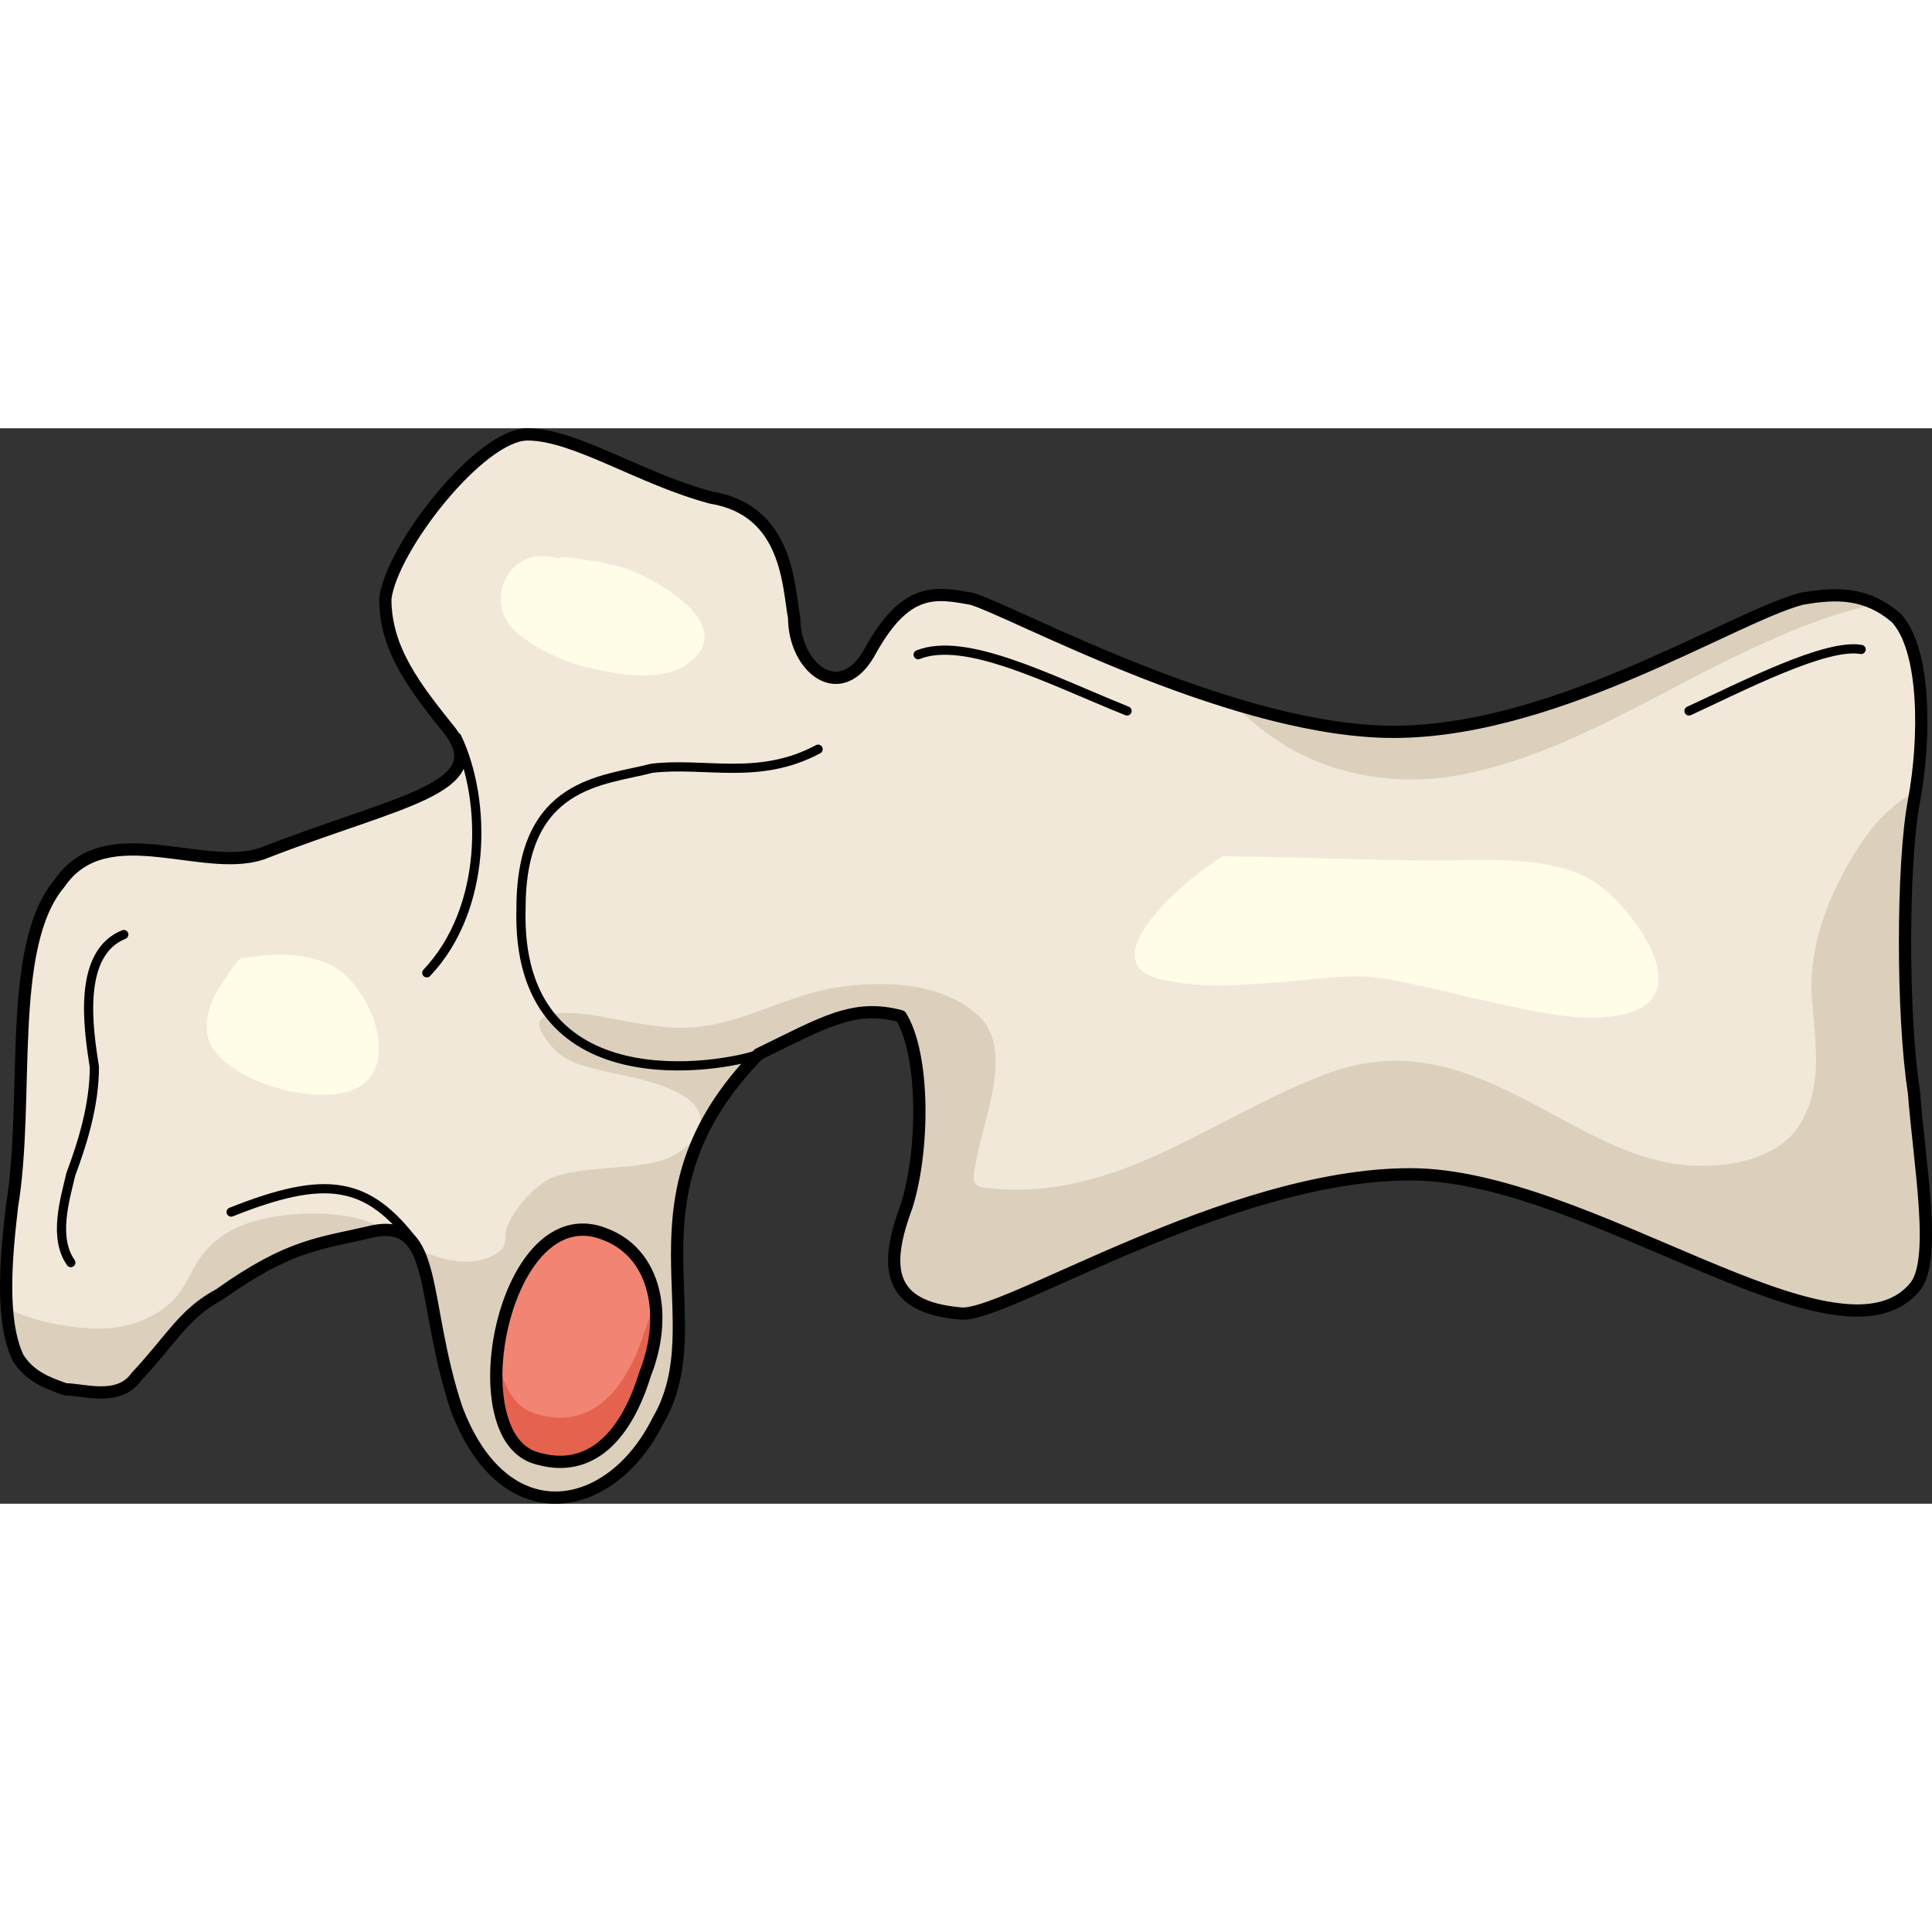 <?xml version="1.0" encoding="utf-8"?>
<!-- Created by: Science Figures, www.sciencefigures.org, Generator: Science Figures Editor -->
<!DOCTYPE svg PUBLIC "-//W3C//DTD SVG 1.1//EN" "http://www.w3.org/Graphics/SVG/1.1/DTD/svg11.dtd">
<svg version="1.1" id="Layer_1" xmlns="http://www.w3.org/2000/svg" xmlns:xlink="http://www.w3.org/1999/xlink" 
	 width="800px" height="800px" viewBox="0 0 157.6 87.729" enable-background="new 0 0 157.6 87.729" xml:space="preserve">
<rect x="0" y="0" width="157.6" height="87.729" fill="#333333" stroke="none"/>
<g>
	<path fill="#F2E8D9" d="M73.479,47.959c1.934,3.095,1.934,10.832,0.483,15.476c-1.933,5.159-1.449,8.253,4.35,8.77
		c3.383,0.517,21.749-11.349,36.731-11.349c14.5,0,34.799,16.508,41.082,9.285c1.932-2.063,0.482-9.801,0-15.992
		c-0.967-6.189-0.967-18.57,0-23.729c0.965-5.159,0.965-12.381-1.451-14.961c-2.416-2.063-4.832-2.063-7.732-1.547
		c-5.799,1.547-20.781,11.349-34.314,10.832c-13.049-0.516-29.965-9.801-33.348-10.832c-2.899-0.516-5.316-1.032-8.216,4.127
		c-2.417,4.643-6.283,1.547-6.283-2.58c-0.483-2.579-0.483-8.77-6.767-9.801C52.214,4.11,46.897,0.5,43.03,0.5
		c-3.866,0-11.115,9.285-11.599,13.412c0,4.127,2.416,7.222,5.316,10.832c3.383,4.644-4.35,5.676-14.982,9.803
		c-4.833,2.063-13.05-3.096-16.916,2.578c-4.35,5.159-2.416,17.539-3.866,26.31c-0.483,4.126-0.967,9.286,0.483,12.38
		c0.967,1.549,2.417,2.064,3.866,2.58c1.45,0,4.35,1.031,5.8-1.031c2.899-3.096,3.866-5.159,6.767-6.707
		c5.799-4.127,8.216-4.127,12.565-5.158c5.316-1.031,3.866,5.674,6.767,14.443c3.866,10.318,12.565,8.77,16.432,1.032
		c4.833-8.253-3.383-18.056,8.217-29.92l0,0C67.196,48.475,69.612,46.927,73.479,47.959"/>
	<path fill="#DCD0BD" d="M105.525,26.281c4.261,2.316,9.374,2.891,14.111,1.896c8.407-1.765,15.533-6.63,23.225-10.185
		c3.25-1.503,6.633-2.928,10.166-3.622c-1.889-0.935-3.843-0.857-6.086-0.458c-5.799,1.547-20.781,11.349-34.314,10.832
		c-3.859-0.152-8.057-1.075-12.142-2.321C102.038,23.902,103.674,25.275,105.525,26.281z"/>
	<path fill="#FFFCE8" d="M130.63,37.411c-3.529-2.747-9.524-2.13-13.784-2.15c-5.558-0.025-11.109-0.307-16.667-0.334
		c-0.129-0.001-0.238-0.03-0.332-0.077c-3.539,2.15-10.771,8.643-5.311,10.053c3.444,0.889,7.191,0.487,10.695,0.206
		c2.523-0.202,5.176-0.638,7.698-0.216c2.853,0.477,5.647,1.256,8.476,1.854c3.471,0.734,7.744,1.917,11.289,0.99
		C138.361,46.257,133.37,39.543,130.63,37.411z"/>
	<path fill="#FFFCE8" d="M26.961,43.775c-2.116-0.987-4.455-0.965-6.754-0.628c-0.139,0.071-0.294,0.088-0.448,0.069
		c-0.054,0.009-0.109,0.018-0.163,0.027c-0.581,0.609-1.262,1.742-1.543,2.14c-1.026,1.449-1.777,3.773-0.584,5.362
		c2.016,2.686,7.975,4.391,11.132,3.29C33.117,52.463,30.159,45.269,26.961,43.775z"/>
	<path fill="#FFFCE8" d="M50.258,11.207c-1.447-0.34-2.922-0.582-4.404-0.706c-0.148,0.085-0.328,0.123-0.541,0.066
		c-3.88-1.042-6.106,3.781-2.995,6.24c1.563,1.235,3.461,2.154,5.395,2.646c2.313,0.588,6.104,1.314,8.25-0.148
		C60.746,16.043,52.853,11.816,50.258,11.207z"/>
	<path fill="#DCD0BD" d="M156.125,30.42c0.051-0.277,0.1-0.563,0.145-0.852c-1.639,0.979-3.091,2.273-4.246,3.972
		c-2.551,3.749-4.559,8.384-4.22,12.985c0.255,3.445,0.929,6.993-0.9,10.125c-1.776,3.043-6.048,3.695-9.208,3.474
		c-4.253-0.298-8.313-2.711-11.977-4.675c-5.811-3.114-10.998-5.261-17.59-2.757c-9.566,3.633-17.225,10.617-27.949,9.234
		c-0.387-0.05-0.776-0.304-0.75-0.75c0.216-3.811,3.743-10.356,0.25-13.39c-3.121-2.709-8.076-2.792-11.964-2.072
		c-3.469,0.643-6.655,2.489-10.104,3.029c-3.036,0.475-5.641-0.239-8.597-0.761c-0.318-0.056-6.518-1.21-4.687,1.549
		c1.099,1.655,2.055,2.161,3.907,2.654c2.354,0.626,5.091,0.92,7.249,2.114c3.51,1.943,0.88,4.907-2.038,5.569
		c-2.688,0.609-5.765,0.336-8.35,1.232c-1.292,0.447-3.81,3.12-3.861,4.727c-0.012,0.366-0.014,0.896-0.32,1.164
		c-1.705,1.494-4.251,1.061-6.152,0.269c-0.279-0.116-0.552-0.252-0.822-0.396c1.352,2.337,1.364,7.241,3.293,13.075
		c3.866,10.318,12.565,8.77,16.432,1.032c4.833-8.253-3.383-18.056,8.217-29.92c5.316-2.579,7.732-4.127,11.599-3.095
		c1.934,3.095,1.934,10.832,0.483,15.476c-1.933,5.159-1.449,8.253,4.35,8.77c3.383,0.517,21.749-11.349,36.731-11.349
		c14.5,0,34.799,16.508,41.082,9.285c1.932-2.063,0.482-9.801,0-15.992C155.158,47.959,155.158,35.578,156.125,30.42z"/>
	<path fill="#DCD0BD" d="M29.297,64.485c-1.877-0.479-4.028-0.538-5.951-0.308c-3.169,0.379-5.865,1.325-7.496,4.249
		c-0.53,0.95-1.052,2.103-1.875,2.854c-1.874,1.712-4.354,2.313-6.868,2.132c-1.988-0.143-4.494-0.606-6.542-1.634
		c0.109,1.517,0.375,2.914,0.901,4.036c0.967,1.549,2.417,2.064,3.866,2.58c1.45,0,4.35,1.031,5.8-1.031
		c2.899-3.096,3.866-5.159,6.767-6.707c5.799-4.127,8.216-4.127,12.565-5.158c0.354-0.068,0.673-0.098,0.97-0.1
		C30.751,65.013,30.05,64.677,29.297,64.485z"/>
	
		<path fill="none" stroke="#000000" stroke-width="0.75" stroke-linecap="round" stroke-linejoin="round" stroke-miterlimit="10" d="
		M33.856,66.5c-3.87-5.128-7.258-5.641-15-2.564"/>
	
		<path fill="none" stroke="#000000" stroke-width="0.75" stroke-linecap="round" stroke-linejoin="round" stroke-miterlimit="10" d="
		M66.737,26.18c-4.848,2.592-9.21,1.037-13.572,1.555c-3.878,1.037-10.663,1.037-10.663,11.409
		C42.017,55.219,58.981,52.107,61.89,51.07"/>
	
		<path fill="none" stroke="#000000" stroke-width="0.75" stroke-linecap="round" stroke-linejoin="round" stroke-miterlimit="10" d="
		M37.276,25.219c2.461,5.189,2.461,14.012-2.459,19.201"/>
	
		<path fill="none" stroke="#000000" stroke-width="0.75" stroke-linecap="round" stroke-linejoin="round" stroke-miterlimit="10" d="
		M74.896,18.469c3.896-1.529,10.71,2.041,17.041,4.59"/>
	
		<path fill="none" stroke="#000000" stroke-width="0.75" stroke-linecap="round" stroke-linejoin="round" stroke-miterlimit="10" d="
		M137.777,23.059c4.357-2.007,11.135-5.52,14.041-5.018"/>
	
		<path fill="none" stroke="#000000" stroke-width="0.75" stroke-linecap="round" stroke-linejoin="round" stroke-miterlimit="10" d="
		M10.097,41.299c-3.84,1.545-2.88,7.72-2.399,10.807c0,3.088-0.96,6.176-1.921,8.749c-0.479,2.059-1.439,5.146,0,7.204"/>
	<g>
		<path fill="#F28474" d="M49.272,65.713c4.29,1.563,5.243,6.771,3.336,11.46c-1.43,4.688-4.29,8.334-9.057,6.771
			C37.356,81.86,41.169,62.587,49.272,65.713L49.272,65.713z"/>
		<path fill="#E5634E" d="M52.609,73.57c-1.43,4.688-4.29,8.335-9.057,6.772c-1.724-0.58-2.671-2.492-2.968-4.88
			c-0.425,3.897,0.433,7.629,2.968,8.481c4.767,1.563,7.627-2.084,9.057-6.771c0.867-2.132,1.135-4.367,0.775-6.322
			C53.232,71.757,52.974,72.673,52.609,73.57z"/>
		<path fill="#F28474" d="M49.272,65.713c4.29,1.563,5.243,6.771,3.336,11.46c-1.43,4.688-4.29,8.334-9.057,6.771
			C37.356,81.86,41.169,62.587,49.272,65.713L49.272,65.713z"/>
		<path fill="#E5634E" d="M52.609,73.57c-1.43,4.688-4.29,8.335-9.057,6.772c-1.724-0.58-2.671-2.492-2.968-4.88
			c-0.425,3.897,0.433,7.629,2.968,8.481c4.767,1.563,7.627-2.084,9.057-6.771c0.867-2.132,1.135-4.367,0.775-6.322
			C53.232,71.757,52.974,72.673,52.609,73.57z"/>
		<path fill="none" stroke="#000000" stroke-miterlimit="10" d="M53.021,75.981c0.048-0.162,0.099-0.324,0.14-0.487
			c0.04-0.153,0.071-0.307,0.104-0.46c0.026-0.122,0.055-0.245,0.078-0.367c0.033-0.178,0.059-0.354,0.083-0.529
			c0.013-0.096,0.027-0.19,0.039-0.285c0.022-0.195,0.038-0.389,0.05-0.582c0.004-0.071,0.009-0.142,0.012-0.212
			c0.009-0.211,0.012-0.42,0.009-0.628c0-0.048-0.002-0.095-0.003-0.142c-0.006-0.225-0.02-0.445-0.041-0.665
			c-0.002-0.025-0.006-0.051-0.009-0.076c-0.025-0.235-0.057-0.468-0.099-0.695c0-0.001,0-0.002,0-0.002l0,0
			c-0.432-2.346-1.772-4.285-4.112-5.138c-4.92-1.898-8.253,4.461-8.73,10.218c-0.009,0.112-0.02,0.225-0.026,0.336
			c-0.01,0.15-0.016,0.3-0.021,0.45c-0.004,0.118-0.008,0.235-0.01,0.353c-0.002,0.144-0.003,0.287-0.001,0.429
			c0.001,0.123,0.005,0.244,0.01,0.365c0.005,0.135,0.008,0.271,0.017,0.403c0.009,0.145,0.023,0.286,0.037,0.429
			c0.017,0.18,0.038,0.357,0.062,0.533c0.021,0.154,0.043,0.309,0.07,0.459c0.019,0.103,0.041,0.202,0.063,0.303
			c0.028,0.133,0.057,0.266,0.09,0.395c0.025,0.098,0.052,0.192,0.079,0.287c0.038,0.129,0.078,0.255,0.121,0.379
			c0.029,0.085,0.059,0.171,0.09,0.254c0.054,0.141,0.113,0.275,0.175,0.407c0.026,0.058,0.051,0.119,0.079,0.176
			c0.091,0.183,0.19,0.356,0.297,0.521c0.028,0.044,0.06,0.082,0.09,0.125c0.083,0.119,0.169,0.235,0.26,0.343
			c0.044,0.052,0.091,0.1,0.137,0.148c0.085,0.092,0.174,0.178,0.266,0.259c0.051,0.044,0.102,0.088,0.155,0.129
			c0.1,0.078,0.206,0.148,0.314,0.215c0.05,0.03,0.098,0.064,0.149,0.092c0.162,0.088,0.33,0.165,0.509,0.226
			c4.767,1.563,7.627-2.084,9.057-6.771c0.113-0.279,0.215-0.56,0.308-0.842C52.956,76.215,52.986,76.099,53.021,75.981z"/>
	</g>
	<path fill="none" stroke="#000000" stroke-linecap="round" stroke-linejoin="round" stroke-miterlimit="10" d="M73.479,47.959
		c1.934,3.095,1.934,10.832,0.483,15.476c-1.933,5.159-1.449,8.253,4.35,8.77c3.383,0.517,21.749-11.349,36.731-11.349
		c14.5,0,34.799,16.508,41.082,9.285c1.932-2.063,0.482-9.801,0-15.992c-0.967-6.189-0.967-18.57,0-23.729
		c0.965-5.159,0.965-12.381-1.451-14.961c-2.416-2.063-4.832-2.063-7.732-1.547c-5.799,1.547-20.781,11.349-34.314,10.832
		c-13.049-0.516-29.965-9.801-33.348-10.832c-2.899-0.516-5.316-1.032-8.216,4.127c-2.417,4.643-6.283,1.547-6.283-2.58
		c-0.483-2.579-0.483-8.77-6.767-9.801C52.214,4.11,46.897,0.5,43.03,0.5c-3.866,0-11.115,9.285-11.599,13.412
		c0,4.127,2.416,7.222,5.316,10.832c3.383,4.644-4.35,5.676-14.982,9.803c-4.833,2.063-13.05-3.096-16.916,2.578
		c-4.35,5.159-2.416,17.539-3.866,26.31c-0.483,4.126-0.967,9.286,0.483,12.38c0.967,1.549,2.417,2.064,3.866,2.58
		c1.45,0,4.35,1.031,5.8-1.031c2.899-3.096,3.866-5.159,6.767-6.707c5.799-4.127,8.216-4.127,12.565-5.158
		c5.316-1.031,3.866,5.674,6.767,14.443c3.866,10.318,12.565,8.77,16.432,1.032c4.833-8.253-3.383-18.056,8.217-29.92l0,0
		C67.196,48.475,69.612,46.927,73.479,47.959"/>
</g>
</svg>